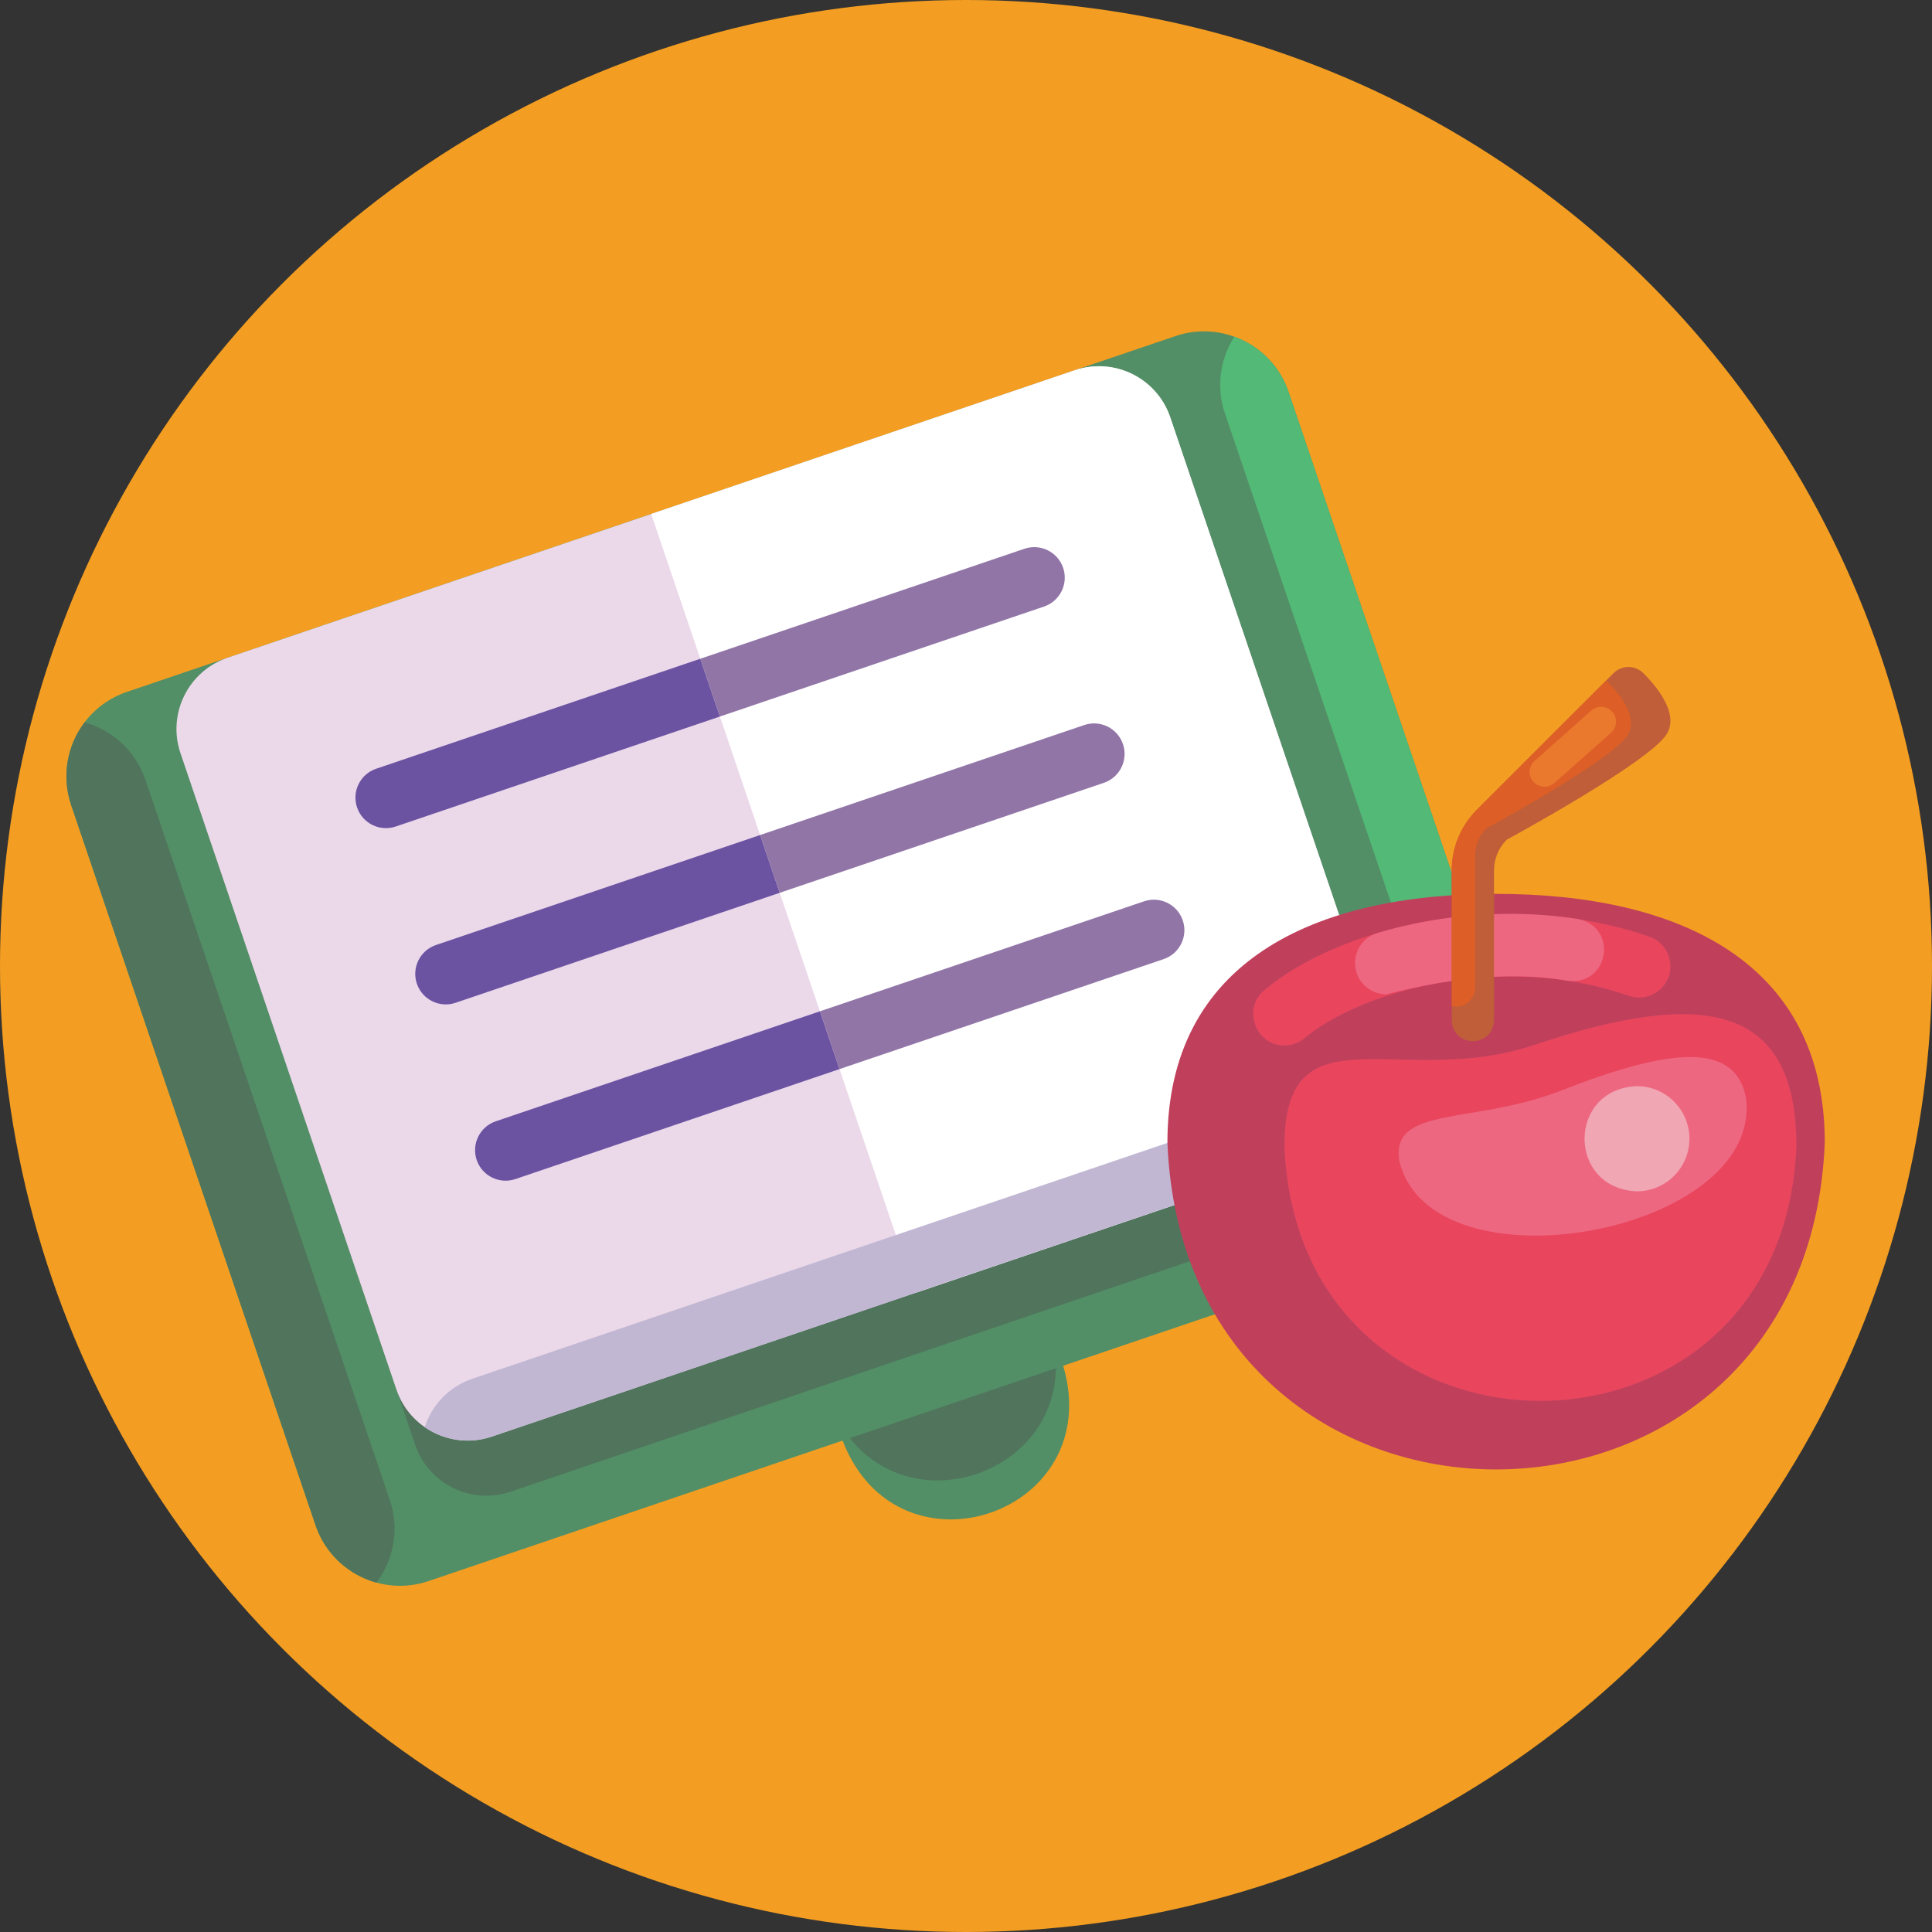 <svg id="Icons" enable-background="new 0 0 512 512" height="512" viewBox="0 0 512 512" width="512" xmlns="http://www.w3.org/2000/svg"><rect x="0" y="0" width="512" height="512" fill="#333333" stroke="none"/><g><circle cx="256" cy="256" fill="#f39e22" r="256"/><g id="Book_5_"><path d="m281.751 361.929c-5.477-16.143-20.135-16.334-36.278-10.857s-27.657 14.55-22.18 30.692c14.697 38.25 70.077 19.444 58.458-19.835z" fill="#528f66"/><path d="m278.248 351.603c-5.477-16.143-20.135-16.334-36.278-10.857s-27.657 14.55-22.18 30.692c14.696 38.25 70.076 19.444 58.458-19.835z" fill="#50755c"/><path d="m341.481 103.865 64.762 190.861c2.401 7.076 1.259 14.513-2.491 20.35-2.79 4.367-7.015 7.843-12.301 9.637l-277.854 94.28c-12.218 4.185-25.762-2.352-29.976-14.796l-64.763-190.862c-2.618-7.714-1.025-15.853 3.553-21.901 2.749-3.629 6.592-6.509 11.229-8.082l277.854-94.28c12.278-4.177 25.774 2.375 29.987 14.793z" fill="#528f66"/><path d="m38.547 206.654 64.762 190.861c2.618 7.714 1.025 15.853-3.542 21.897-7.313-2.013-13.529-7.502-16.147-15.216l-64.762-190.861c-2.618-7.714-1.025-15.853 3.553-21.901 7.301 2.017 13.518 7.506 16.136 15.22z" fill="#50755c"/><path d="m341.481 103.865 64.762 190.861c2.401 7.076 1.259 14.513-2.491 20.35-6.528-2.349-11.957-7.545-14.361-14.632l-64.762-190.861c-2.404-7.086-1.259-14.513 2.491-20.35 6.528 2.349 11.96 7.556 14.361 14.632z" fill="#53b976"/><path d="m359.823 319.141-224.519 76.182c-10.431 3.539-21.756-2.047-25.296-12.478l-57.217-168.628c-3.539-10.431 2.047-21.756 12.478-25.296l224.519-76.182c10.431-3.539 21.756 2.047 25.296 12.478l57.218 168.628c3.539 10.431-2.048 21.756-12.479 25.296z" fill="#50755c"/><path d="m310.128 110.605 57.218 168.628c1.428 4.208 1.374 8.556.106 12.489-1.87 5.806-6.364 10.692-12.592 12.805l-224.513 76.18c-10.493 3.558-21.812-2.123-25.301-12.472 0 0-57.218-168.628-57.218-168.628-3.541-10.436 2.047-21.763 12.483-25.304l224.513-76.18c10.435-3.542 21.763 2.046 25.304 12.482z" fill="#ebd9ea"/><path d="m310.128 110.605 57.218 168.628c3.537 10.425-2.05 21.753-12.486 25.294l-112.251 38.088-70.037-206.405 112.251-38.088c10.436-3.541 21.764 2.047 25.305 12.483z" fill="#fff"/><path d="m367.451 291.721c-1.87 5.806-6.364 10.692-12.592 12.805l-224.513 76.18c-6.228 2.113-12.767.97-17.784-2.498 1.856-5.812 6.36-10.702 12.588-12.816l224.513-76.18c6.228-2.112 12.778-.973 17.788 2.509z" fill="#c1b7d3"/><g fill="#6c53a2"><path d="m190.785 189.887-85.906 29.149c-4.229 1.435-8.82-.83-10.255-5.059s.83-8.82 5.059-10.255l85.906-29.149z"/><path d="m206.636 236.602-85.906 29.149c-4.229 1.435-8.82-.83-10.255-5.059s.83-8.82 5.059-10.255l85.906-29.149z"/><path d="m222.488 283.318-85.906 29.149c-4.229 1.435-8.82-.83-10.255-5.059s.83-8.82 5.059-10.255l85.906-29.149z"/></g><path d="m217.286 268.006 85.906-29.149c4.229-1.435 8.82.83 10.255 5.059s-.83 8.82-5.059 10.255l-85.906 29.149z" fill="#9175a7"/><path d="m201.435 221.29 85.906-29.149c4.229-1.435 8.82.83 10.255 5.059s-.83 8.82-5.059 10.255l-85.906 29.149z" fill="#9175a7"/><path d="m185.584 174.575 85.906-29.149c4.229-1.435 8.82.83 10.255 5.059s-.83 8.82-5.059 10.255l-85.906 29.149z" fill="#9175a7"/></g><g id="Apple"><g><g><path d="m483.587 302.774c0-48.107-38.999-65.891-87.106-65.891s-87.106 17.784-87.106 65.891c4.59 115.547 169.643 115.509 174.212 0z" fill="#c0405c"/></g><g><path d="m476.061 303.767c0-37.463-24.227-42.075-69.375-26.873-35.504 11.955-66.289-10.59-66.289 26.873 3.575 89.983 132.106 89.948 135.664 0z" fill="#e9465e"/></g><g><path d="m340.4 277.061c-7.572.08-11.274-9.692-5.35-14.628 20.466-17.262 64.23-27.294 102.046-14.2 4.326 1.497 6.619 6.22 5.121 10.546-1.496 4.326-6.214 6.62-10.546 5.121-35.133-12.161-72.046-.503-85.93 11.208-1.556 1.312-3.454 1.953-5.341 1.953z" fill="#e9465e"/></g><g><path d="m367.393 263.495c-3.566 0-6.86-2.319-7.937-5.91-1.316-4.386 1.173-9.007 5.558-10.323 16.939-5.083 35.79-6.409 53.08-3.726 10.78 2.073 8.388 17.671-2.539 16.384-15.806-2.755-32.646-.395-48.162 3.575z" fill="#ee6781"/></g><g><path d="m462.717 291.084c-2.694-14.828-19.424-13.674-48.89-2.104-23.172 9.098-45.631 3.961-42.937 18.789 8.586 35.167 96.177 19.228 91.827-16.685z" fill="#ee6781"/></g><path d="m447.716 301.779c0-7.694-6.237-13.931-13.931-13.931-18.48.734-18.474 27.132 0 27.863 7.694-.001 13.931-6.238 13.931-13.932z" fill="#f0a6b3"/></g><g><g><path d="m441.816 194.35c-4.233 7.428-42.512 28.176-42.512 28.176-2.178 2.177-3.371 5.084-3.371 8.168v39.66c-.211 7.374-10.976 7.433-11.208 0v-39.66c0-6.079 2.366-11.794 6.654-16.093l34.299-34.288 1.912-1.912c2.189-2.189 5.737-2.189 7.925 0 2.19 2.187 9.673 10.058 6.301 15.949z" fill="#bf5e39"/></g><g><path d="m431.471 194.627c-3.747 6.566-37.571 24.904-37.571 24.904-1.923 1.923-2.984 4.487-2.984 7.206v35.051c.048 3.188-3.131 5.644-6.19 4.786v-35.879c0-6.079 2.366-11.794 6.654-16.093l34.299-34.288c2.079 2.07 8.758 8.919 5.792 14.313z" fill="#dd5e26"/></g><path d="m406.37 207.182c-1.441-1.624-1.292-4.108.332-5.549l15.029-13.332c1.624-1.441 4.108-1.292 5.549.332s1.292 4.108-.332 5.549l-15.029 13.332c-1.624 1.441-4.109 1.292-5.549-.332z" fill="#ea792e"/></g></g></g></svg>